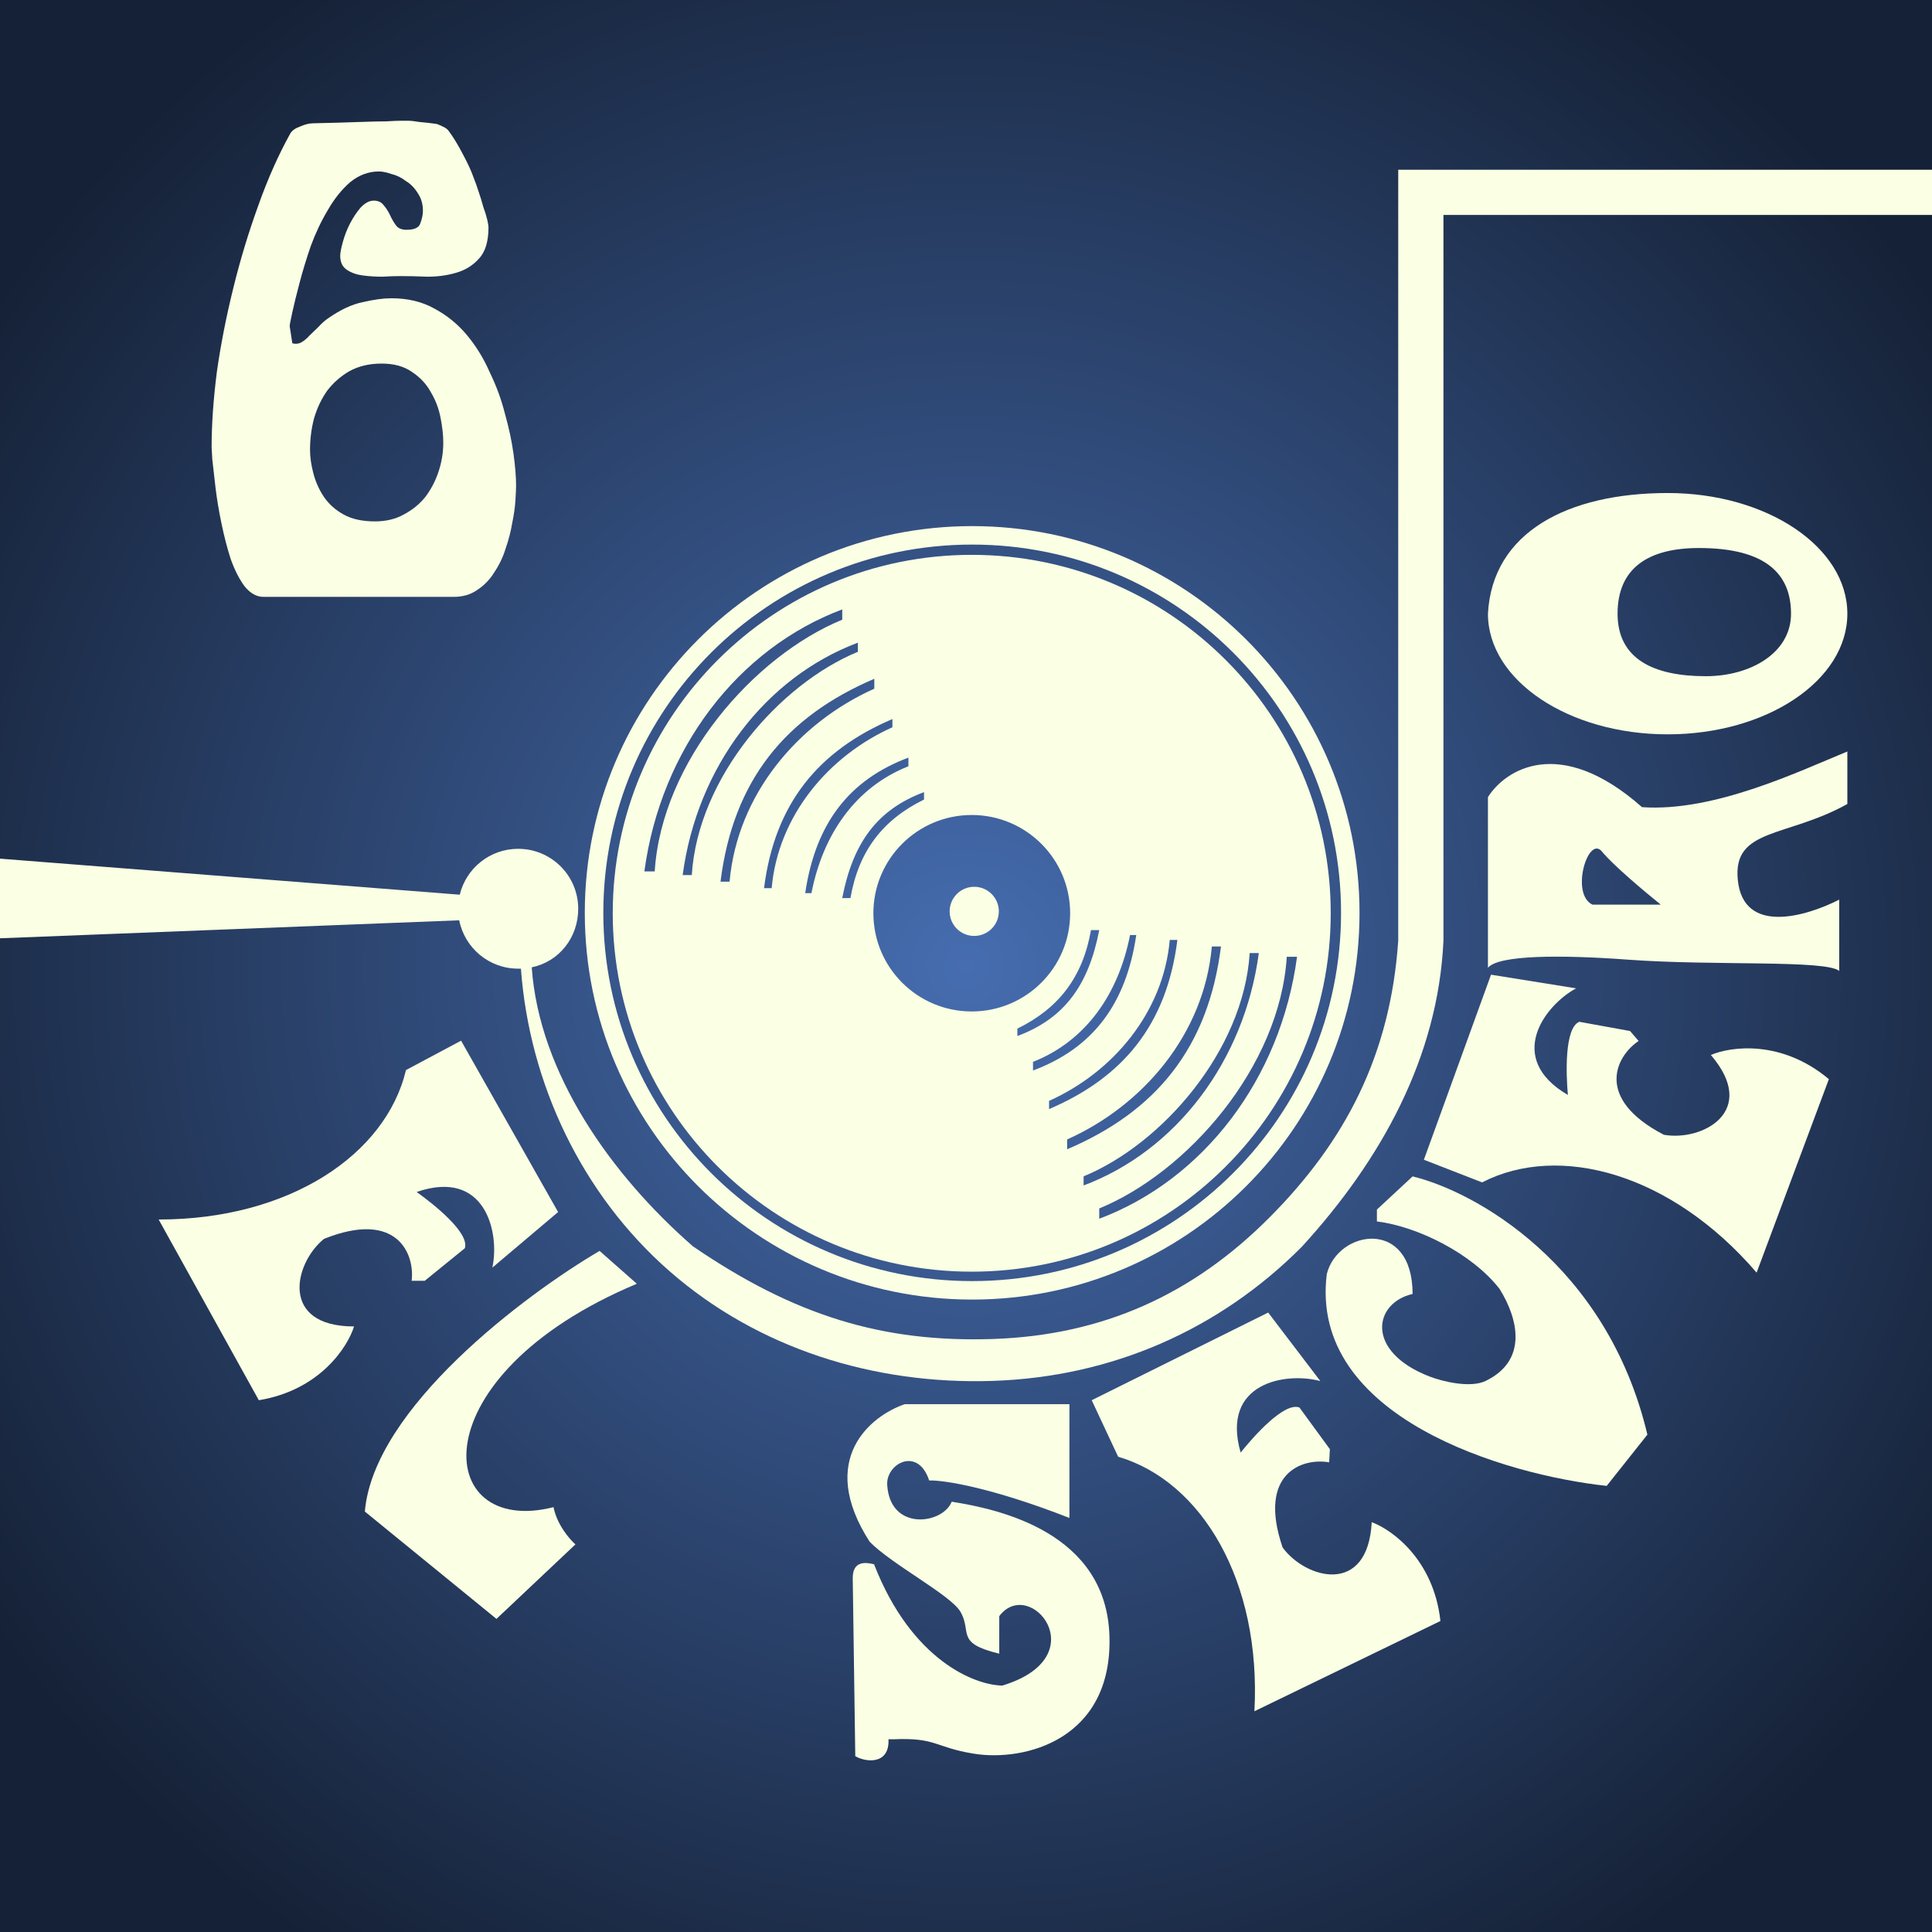 <?xml version="1.0" encoding="UTF-8"?> <svg xmlns="http://www.w3.org/2000/svg" width="32" height="32" viewBox="0 0 32 32" fill="none"><rect x="0" y="0" width="32" height="32" fill="#808080" stroke="none"/><rect width="32" height="32" fill="url(#paint0_radial_483_92)"></rect><path d="M23.397 19.485C24.413 19.73 26.614 20.929 27.286 23.762L26.612 24.611C24.942 24.432 21.677 23.478 21.976 21.101C22.163 20.366 23.397 20.169 23.397 21.432C22.754 21.579 22.603 22.382 23.677 22.799C23.886 22.88 24.354 22.997 24.61 22.871C25.294 22.538 25.16 21.867 24.838 21.349C24.381 20.761 23.477 20.313 22.806 20.231V20.034L23.397 19.485Z" fill="#FBFFE3"></path><path d="M20.777 28.344C20.893 26.183 19.901 24.533 18.52 24.128L18.082 23.192L21.005 21.74L21.869 22.875C21.296 22.72 20.216 22.901 20.549 24.059C20.761 23.794 21.271 23.216 21.523 23.313L22.027 24.003L22.015 24.221C21.576 24.142 20.822 24.395 21.244 25.631C21.621 26.149 22.655 26.442 22.72 25.212C23.053 25.334 23.747 25.831 23.858 26.849L20.777 28.344Z" fill="#FBFFE3"></path><path fill-rule="evenodd" clip-rule="evenodd" d="M24.645 16.03V13.203C24.925 12.755 25.828 12.159 27.197 13.369C28.389 13.452 29.789 12.779 30.598 12.447V13.317C29.592 13.876 28.7 13.711 28.783 14.57C28.872 15.494 29.917 15.178 30.463 14.901V16.082C30.246 15.896 28.386 15.999 26.979 15.896C25.859 15.813 24.819 15.815 24.645 16.03ZM27.508 14.984H26.377C26.004 14.808 26.305 13.825 26.533 14.104C26.715 14.328 27.259 14.784 27.508 14.984Z" fill="#FBFFE3"></path><path d="M2.628 20.199C4.795 20.199 6.392 19.122 6.724 17.724L7.637 17.237L9.244 20.075L8.155 20.996C8.28 20.416 8.041 19.35 6.901 19.743C7.177 19.94 7.782 20.418 7.699 20.675L7.035 21.214H6.818C6.873 20.772 6.579 20.033 5.366 20.52C4.868 20.924 4.629 21.97 5.864 21.97C5.76 22.308 5.299 23.026 4.287 23.192L2.628 20.199Z" fill="#FBFFE3"></path><path d="M29.095 21.079C27.685 19.436 25.827 18.926 24.548 19.584L23.584 19.209L24.696 16.144L26.105 16.37C25.583 16.652 24.927 17.527 25.969 18.136C25.939 17.799 25.909 17.029 26.158 16.924L26.999 17.077L27.141 17.242C26.769 17.488 26.398 18.191 27.558 18.795C28.189 18.909 29.14 18.41 28.337 17.474C28.662 17.333 29.507 17.215 30.292 17.874L29.095 21.079Z" fill="#FBFFE3"></path><path d="M17.713 25.142V23.258H14.985C14.425 23.448 13.525 24.169 14.404 25.536C14.767 25.909 15.751 26.422 15.908 26.696C16.105 27.037 15.815 27.213 16.551 27.39V26.768C17.059 26.095 18.169 27.441 16.603 27.918C16.154 27.914 15.099 27.508 14.477 25.909C14.325 25.871 14.124 25.857 14.124 26.137L14.166 29.088C14.342 29.191 14.736 29.233 14.716 28.808H14.798C15.514 28.777 15.478 28.94 16.126 29.046C16.966 29.184 18.428 28.818 18.376 27.099C18.324 25.381 16.551 24.997 15.763 24.873C15.618 25.246 14.741 25.37 14.695 24.594C14.674 24.242 15.203 23.952 15.39 24.521C15.618 24.514 16.402 24.629 17.713 25.142Z" fill="#FBFFE3"></path><path d="M30.598 10.165C30.598 11.268 29.266 12.163 27.622 12.163C25.978 12.163 24.645 11.268 24.645 10.165C24.718 8.808 25.978 8.166 27.622 8.166C29.266 8.166 30.598 9.061 30.598 10.165ZM26.792 10.165C26.792 10.912 27.383 11.2 28.254 11.2C28.991 11.2 29.665 10.817 29.665 10.165C29.665 9.512 29.254 9.077 28.14 9.077C27.29 9.077 26.792 9.417 26.792 10.165Z" fill="#FBFFE3"></path><path d="M9.168 24.963C7.169 25.471 6.915 22.787 10.548 21.263L9.931 20.719C8.695 21.444 6.188 23.324 6.043 25.036L8.223 26.814L9.531 25.58C9.434 25.495 9.226 25.254 9.168 24.963Z" fill="#FBFFE3"></path><path d="M16.136 15.502C16.361 15.502 16.544 15.32 16.544 15.095C16.544 14.871 16.361 14.688 16.136 14.688C15.911 14.688 15.729 14.871 15.729 15.095C15.729 15.32 15.911 15.502 16.136 15.502Z" fill="#FBFFE3"></path><path fill-rule="evenodd" clip-rule="evenodd" d="M22.041 15.126C22.041 18.405 19.379 21.063 16.095 21.063C12.811 21.063 10.149 18.405 10.149 15.126C10.149 11.848 12.811 9.19 16.095 9.19C19.379 9.19 22.041 11.848 22.041 15.126ZM14.466 15.126C14.466 16.025 15.195 16.753 16.095 16.753C16.995 16.753 17.725 16.025 17.725 15.126C17.725 14.228 16.995 13.499 16.095 13.499C15.195 13.499 14.466 14.228 14.466 15.126ZM10.844 14.433C10.96 12.604 12.492 10.863 13.95 10.264V10.094C12.226 10.74 10.946 12.406 10.673 14.433H10.844ZM14.209 10.796C12.918 11.327 11.56 12.871 11.458 14.494H11.307C11.548 12.696 12.682 11.218 14.209 10.645V10.796ZM14.481 11.407C13.221 11.971 12.213 13.154 12.084 14.603H11.934C12.145 12.916 13.017 11.869 14.481 11.243V11.407ZM12.781 14.711C12.889 13.504 13.729 12.517 14.781 12.046V11.91C13.559 12.432 12.832 13.305 12.655 14.711H12.781ZM15.046 12.692C14.168 13.039 13.63 13.821 13.44 14.793H13.337C13.507 13.637 14.066 12.916 15.046 12.549V12.692ZM15.305 13.243C14.624 13.576 14.222 14.093 14.086 14.875H13.95C14.127 13.963 14.524 13.412 15.305 13.12V13.243ZM21.313 15.847C21.197 17.676 19.664 19.417 18.207 20.016V20.186C19.93 19.539 21.211 17.874 21.483 15.847H21.313ZM17.948 19.484C19.239 18.953 20.596 17.409 20.699 15.786H20.85C20.608 17.584 19.474 19.062 17.948 19.635V19.484ZM17.675 18.873C18.936 18.309 19.944 17.126 20.072 15.677H20.223C20.012 17.364 19.14 18.411 17.675 19.036V18.873ZM19.375 15.568C19.268 16.776 18.427 17.763 17.376 18.234V18.37C18.598 17.848 19.325 16.975 19.501 15.568H19.375ZM17.11 17.588C17.989 17.241 18.527 16.459 18.717 15.487H18.82C18.65 16.643 18.091 17.364 17.11 17.731V17.588ZM16.851 17.037C17.532 16.704 17.934 16.187 18.07 15.405H18.207C18.03 16.316 17.633 16.868 16.851 17.16V17.037Z" fill="#FBFFE3"></path><path d="M22.518 15.12C22.518 18.657 19.646 21.525 16.102 21.525C12.559 21.525 9.686 18.657 9.686 15.12C9.686 11.582 12.559 8.714 16.102 8.714C19.646 8.714 22.518 11.582 22.518 15.12ZM9.993 15.12C9.993 18.488 12.728 21.219 16.102 21.219C19.476 21.219 22.212 18.488 22.212 15.12C22.212 11.751 19.476 9.02 16.102 9.02C12.728 9.02 9.993 11.751 9.993 15.12Z" fill="#FBFFE3"></path><path d="M9.577 15.052C9.577 14.503 9.132 14.059 8.582 14.059C8.113 14.059 7.72 14.383 7.615 14.819L0 14.222V15.541L7.606 15.243C7.696 15.7 8.099 16.044 8.582 16.044C8.594 16.044 8.616 16.045 8.628 16.044C8.768 17.942 9.634 19.783 11.092 21.057C12.556 22.336 14.475 22.937 16.445 22.872C18.414 22.806 20.189 22.028 21.558 20.655C22.879 19.213 23.82 17.506 23.908 15.582L23.908 3.56H32V2.812L23.159 2.812L23.159 15.582C23.029 17.472 22.286 18.903 21.02 20.172C19.754 21.441 18.265 22.117 16.445 22.178C14.624 22.238 13.166 21.797 11.477 20.643C10.124 19.462 8.932 17.783 8.807 16.022C9.259 15.929 9.577 15.531 9.577 15.052Z" fill="#FBFFE3"></path><path d="M8.548 8.038C8.548 8.094 8.544 8.178 8.537 8.29C8.53 8.402 8.512 8.528 8.483 8.668C8.461 8.801 8.425 8.941 8.374 9.088C8.331 9.228 8.269 9.357 8.189 9.476C8.117 9.595 8.023 9.693 7.907 9.77C7.798 9.847 7.668 9.886 7.515 9.886H4.364C4.248 9.886 4.143 9.826 4.048 9.707C3.961 9.588 3.885 9.438 3.82 9.256C3.762 9.074 3.711 8.878 3.668 8.668C3.624 8.458 3.592 8.262 3.57 8.08C3.548 7.891 3.53 7.733 3.516 7.607C3.509 7.481 3.505 7.415 3.505 7.408C3.505 7.03 3.534 6.613 3.592 6.158C3.657 5.703 3.748 5.241 3.864 4.772C3.979 4.303 4.117 3.848 4.277 3.407C4.436 2.959 4.614 2.56 4.809 2.21C4.838 2.161 4.892 2.123 4.972 2.095C5.052 2.059 5.124 2.042 5.19 2.042C5.501 2.035 5.751 2.028 5.939 2.021C6.135 2.014 6.287 2.01 6.396 2.01C6.512 2.003 6.592 2 6.635 2C6.686 2 6.726 2 6.755 2C6.805 2 6.871 2.007 6.95 2.021C7.037 2.028 7.131 2.038 7.233 2.053C7.255 2.059 7.287 2.074 7.331 2.095C7.381 2.116 7.418 2.144 7.439 2.179C7.512 2.277 7.588 2.403 7.668 2.557C7.747 2.704 7.805 2.83 7.842 2.935C7.87 3.005 7.899 3.085 7.928 3.176C7.957 3.26 7.983 3.344 8.005 3.428C8.034 3.505 8.055 3.575 8.07 3.638C8.084 3.701 8.091 3.743 8.091 3.764C8.091 4.002 8.037 4.177 7.928 4.289C7.827 4.401 7.7 4.478 7.548 4.52C7.403 4.562 7.247 4.583 7.081 4.583C6.914 4.576 6.766 4.573 6.635 4.573C6.548 4.573 6.447 4.576 6.331 4.583C6.222 4.583 6.113 4.576 6.005 4.562C5.903 4.548 5.816 4.517 5.744 4.468C5.671 4.419 5.635 4.342 5.635 4.237C5.635 4.188 5.65 4.111 5.679 4.006C5.708 3.901 5.747 3.799 5.798 3.701C5.849 3.603 5.907 3.516 5.972 3.439C6.045 3.362 6.117 3.323 6.189 3.323C6.262 3.323 6.316 3.348 6.353 3.397C6.396 3.446 6.432 3.502 6.461 3.565C6.49 3.628 6.523 3.684 6.559 3.733C6.595 3.782 6.653 3.806 6.733 3.806C6.863 3.806 6.939 3.771 6.961 3.701C6.99 3.624 7.005 3.554 7.005 3.491C7.005 3.379 6.976 3.281 6.918 3.197C6.867 3.113 6.802 3.047 6.722 2.998C6.65 2.942 6.57 2.903 6.483 2.882C6.403 2.854 6.334 2.84 6.276 2.84C6.103 2.84 5.943 2.9 5.798 3.019C5.661 3.138 5.537 3.292 5.429 3.481C5.32 3.663 5.226 3.862 5.146 4.079C5.074 4.289 5.012 4.492 4.961 4.688C4.911 4.877 4.871 5.038 4.842 5.171C4.813 5.304 4.798 5.381 4.798 5.402L4.842 5.686C4.892 5.7 4.94 5.696 4.983 5.675C5.034 5.647 5.081 5.609 5.124 5.56C5.175 5.511 5.226 5.462 5.276 5.413C5.327 5.357 5.378 5.311 5.429 5.276C5.639 5.129 5.834 5.038 6.016 5.003C6.197 4.961 6.353 4.94 6.483 4.94C6.751 4.94 6.987 4.996 7.189 5.108C7.4 5.22 7.581 5.367 7.733 5.549C7.885 5.731 8.012 5.938 8.113 6.169C8.222 6.393 8.305 6.62 8.363 6.851C8.428 7.082 8.476 7.303 8.505 7.513C8.533 7.723 8.548 7.898 8.548 8.038ZM7.342 7.334C7.342 7.208 7.327 7.072 7.298 6.925C7.269 6.771 7.215 6.627 7.135 6.494C7.063 6.361 6.958 6.249 6.82 6.158C6.689 6.067 6.523 6.022 6.32 6.022C6.117 6.022 5.939 6.064 5.787 6.148C5.642 6.232 5.519 6.34 5.418 6.473C5.324 6.606 5.251 6.76 5.2 6.935C5.157 7.103 5.135 7.275 5.135 7.45C5.135 7.569 5.153 7.698 5.19 7.838C5.226 7.978 5.284 8.108 5.363 8.227C5.443 8.346 5.552 8.444 5.689 8.521C5.827 8.598 6.001 8.636 6.211 8.636C6.392 8.636 6.552 8.598 6.689 8.521C6.834 8.444 6.954 8.346 7.048 8.227C7.142 8.101 7.215 7.961 7.265 7.807C7.316 7.653 7.342 7.495 7.342 7.334Z" fill="#FBFFE3"></path><defs><radialGradient id="paint0_radial_483_92" cx="0" cy="0" r="1" gradientUnits="userSpaceOnUse" gradientTransform="translate(16 16) rotate(90) scale(19.467)"><stop stop-color="#466DB0"></stop><stop offset="1" stop-color="#152136"></stop></radialGradient></defs></svg> 